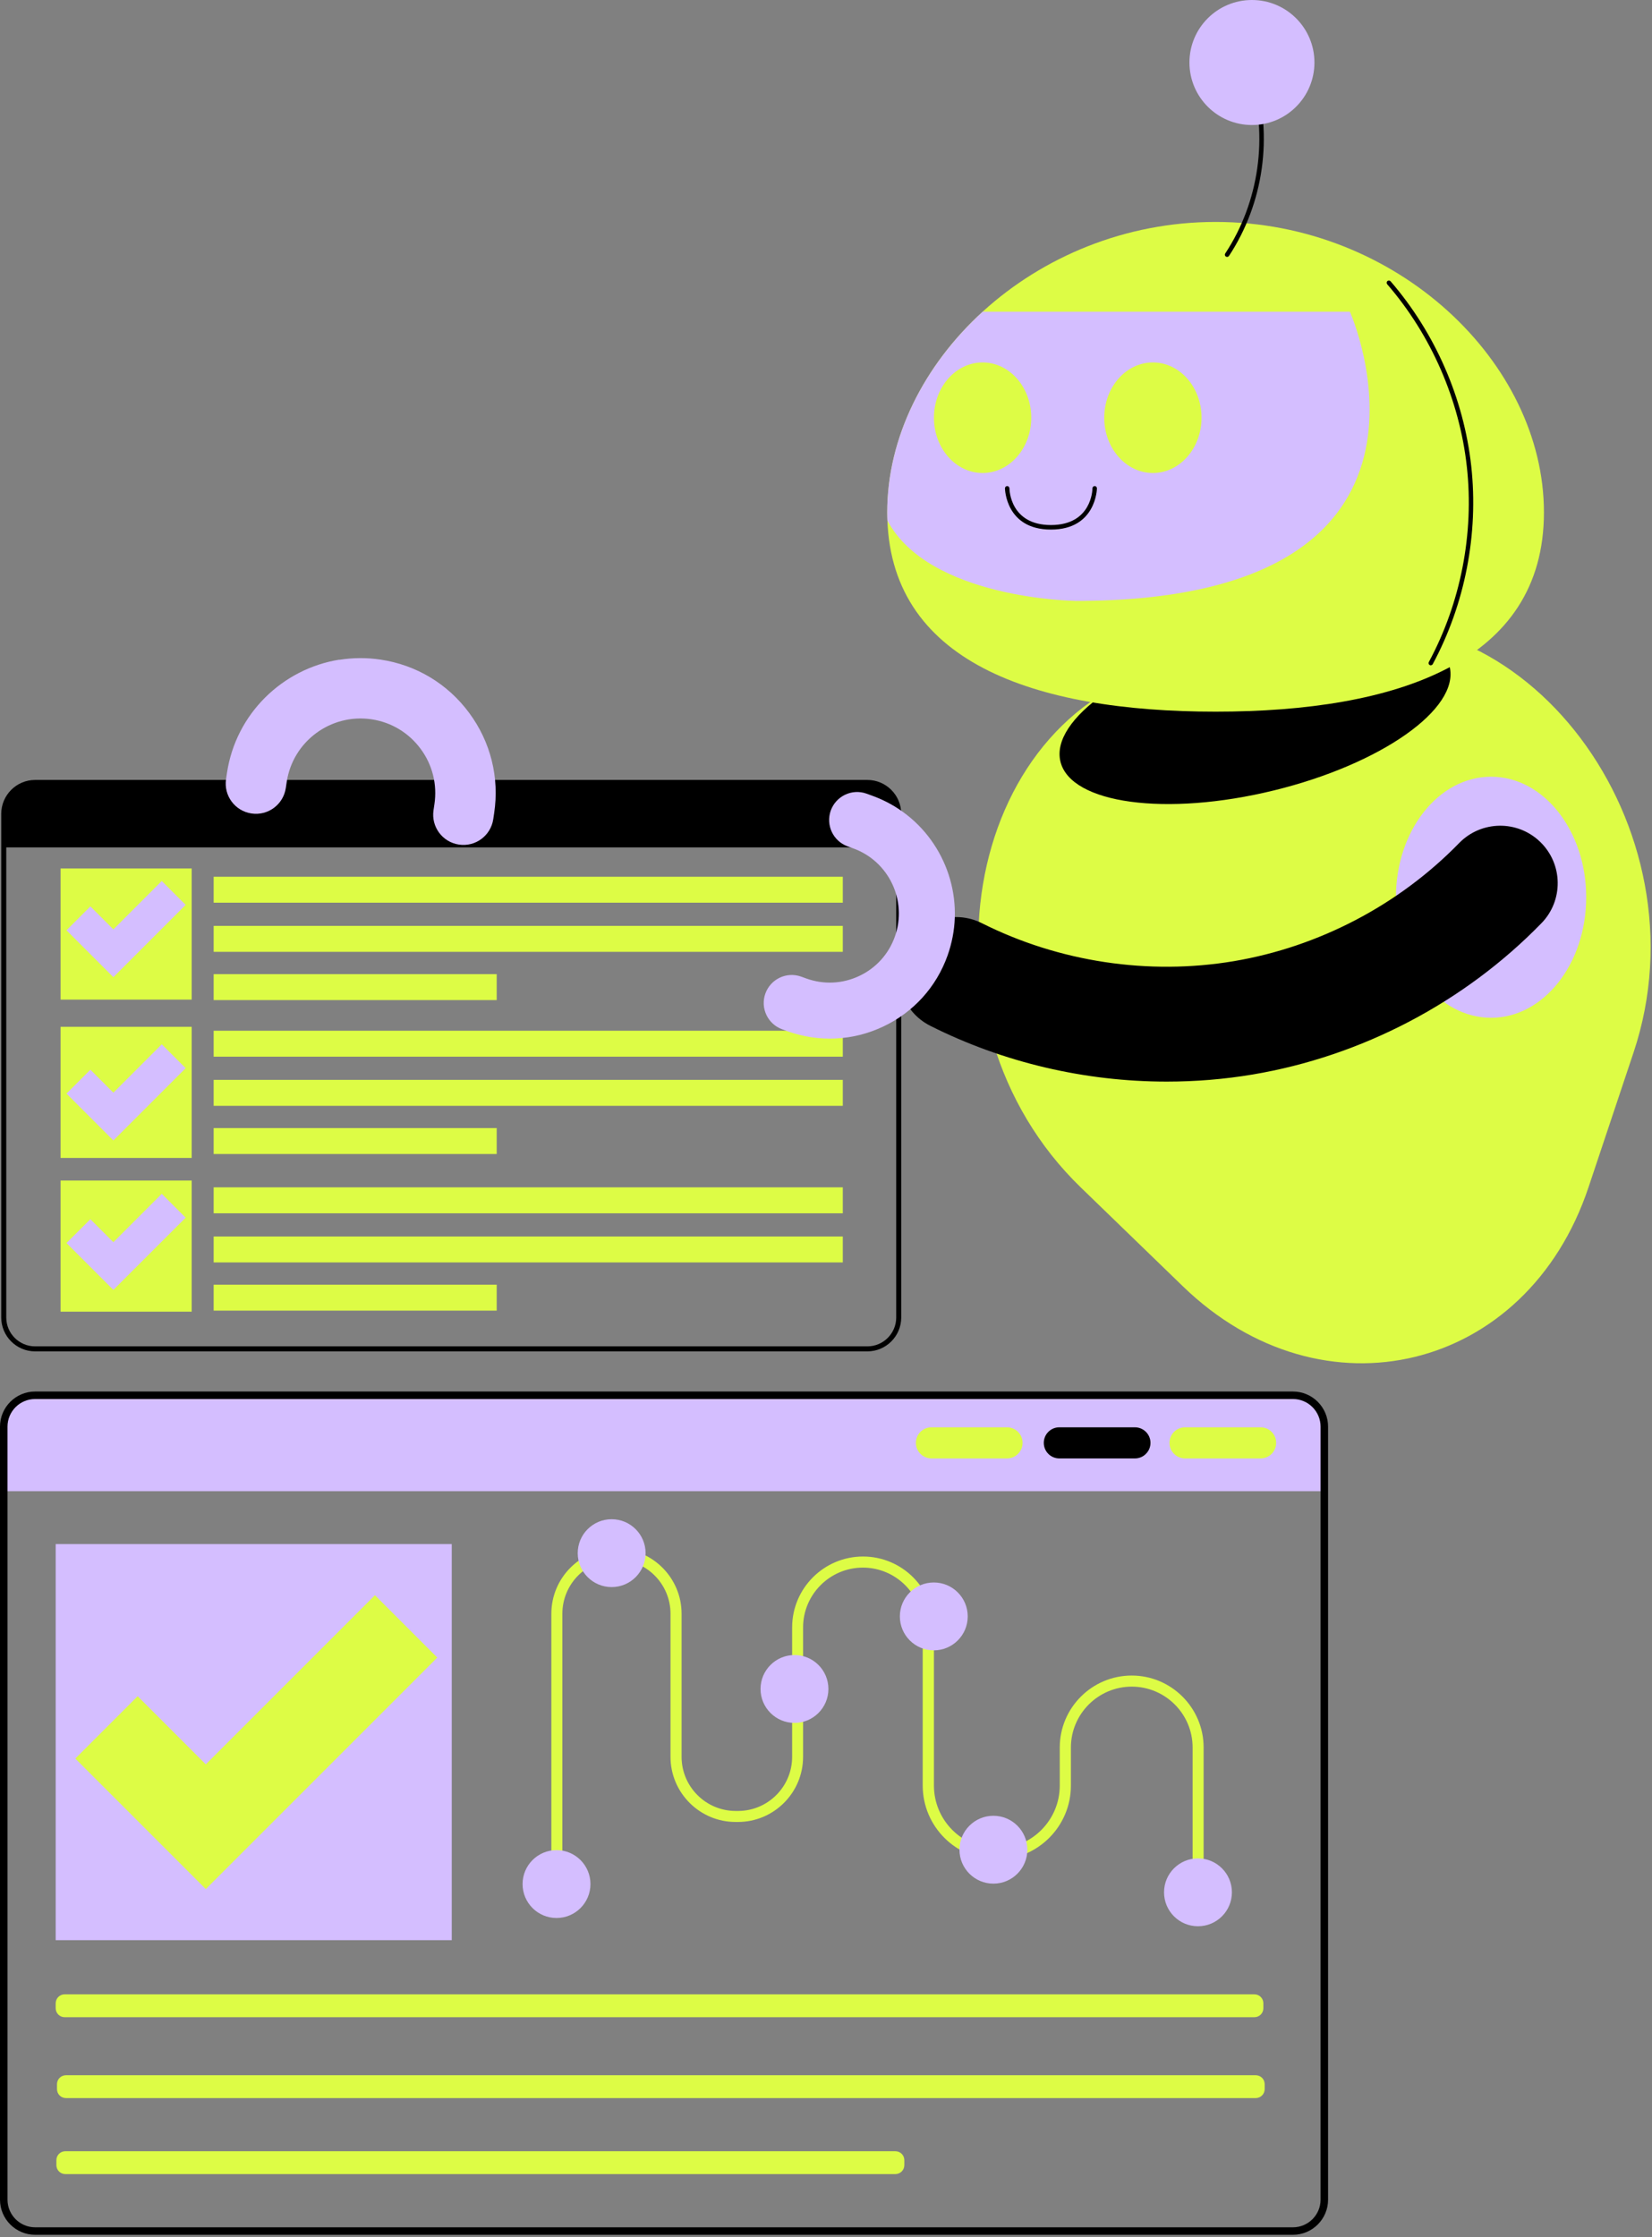 <?xml version="1.0" encoding="UTF-8"?> <svg xmlns="http://www.w3.org/2000/svg" width="240" height="325" viewBox="0 0 240 325" fill="none"><rect x="0" y="0" width="240" height="325" fill="#808080" stroke="none"/><g clip-path="url(#clip0_1529_9479)"><path d="M126.01 196.31H5.1C2.39 196.31 0.18 194.1 0.18 191.39V118.22C0.18 115.51 2.39 113.3 5.1 113.3H126.01C128.72 113.3 130.93 115.51 130.93 118.22V191.39C130.93 194.1 128.72 196.31 126.01 196.31ZM5.1 114.03C2.79 114.03 0.91 115.91 0.91 118.22V191.39C0.91 193.7 2.79 195.58 5.1 195.58H126.01C128.32 195.58 130.2 193.7 130.2 191.39V118.22C130.2 115.91 128.32 114.03 126.01 114.03H5.1Z" fill="black"></path><path d="M5.1 113.66H126.01C128.52 113.66 130.56 115.7 130.56 118.21V123.1H0.54V118.21C0.54 115.7 2.58 113.66 5.09 113.66H5.1Z" fill="black"></path><path d="M8.8 145.21H27.85L27.85 126.16H8.8L8.8 145.21Z" fill="#DDFC45"></path><path d="M8.8 168.21H27.85L27.85 149.16H8.8L8.8 168.21Z" fill="#DDFC45"></path><path d="M8.8 190.54H27.85L27.85 171.49H8.8L8.8 190.54Z" fill="#DDFC45"></path><path d="M16.47 141.95L9.66 135.14L13.13 131.67L16.47 135.01L23.5 127.98L26.97 131.45L16.47 141.95Z" fill="#D4BEFF"></path><path d="M16.47 165.67L9.66 158.86L13.13 155.39L16.47 158.73L23.5 151.7L26.97 155.17L16.47 165.67Z" fill="#D4BEFF"></path><path d="M16.47 187.38L9.66 180.57L13.13 177.11L16.47 180.45L23.5 173.42L26.97 176.89L16.47 187.38Z" fill="#D4BEFF"></path><path d="M31.04 131.13H122.44V127.36L31.04 127.36V131.13Z" fill="#DDFC45"></path><path d="M31.04 138.27H122.44V134.5H31.04V138.27Z" fill="#DDFC45"></path><path d="M31.04 145.28H72.16V141.51H31.04V145.28Z" fill="#DDFC45"></path><path d="M31.04 153.5H122.44V149.73H31.04V153.5Z" fill="#DDFC45"></path><path d="M31.04 160.64H122.44V156.87H31.04V160.64Z" fill="#DDFC45"></path><path d="M31.04 167.64H72.16V163.87H31.04V167.64Z" fill="#DDFC45"></path><path d="M31.04 176.25H122.44V172.48H31.04V176.25Z" fill="#DDFC45"></path><path d="M31.04 183.39H122.44V179.62H31.04V183.39Z" fill="#DDFC45"></path><path d="M31.04 190.39H72.16V186.62H31.04V190.39Z" fill="#DDFC45"></path><path d="M237.32 152.89L230.77 172.49C221.8 199.3 192.17 206.53 171.86 186.87L157.01 172.49C132.22 148.5 139.69 104.16 169.75 96.82L191.15 91.6C221.21 84.26 248.26 120.17 237.32 152.89Z" fill="#DDFC45"></path><path d="M185.038 114.83C200.651 111.018 212.095 102.961 210.599 96.834C209.104 90.707 195.234 88.83 179.621 92.642C164.008 96.453 152.564 104.51 154.06 110.638C155.556 116.765 169.425 118.642 185.038 114.83Z" fill="black"></path><path d="M224.3 74.43C224.3 96.2 202.94 103.38 176.6 103.38C150.26 103.38 128.9 96.19 128.9 74.43C128.9 52.67 150.26 32.24 176.6 32.24C202.94 32.24 224.3 52.66 224.3 74.43Z" fill="#DDFC45"></path><path d="M156.19 87.29C156.19 87.29 135 87.03 128.92 75.62C128.9 75.23 128.89 74.83 128.89 74.43C128.89 63.6 134.19 53.1 142.76 45.28H196.11C196.11 45.28 214.9 87.3 156.2 87.3L156.19 87.29Z" fill="#D4BEFF"></path><path d="M142.75 68.71C146.654 68.71 149.82 65.115 149.82 60.68C149.82 56.245 146.654 52.65 142.75 52.65C138.845 52.65 135.68 56.245 135.68 60.68C135.68 65.115 138.845 68.71 142.75 68.71Z" fill="#DDFC45"></path><path d="M167.49 68.71C171.395 68.71 174.56 65.115 174.56 60.68C174.56 56.245 171.395 52.65 167.49 52.65C163.585 52.65 160.42 56.245 160.42 60.68C160.42 65.115 163.585 68.71 167.49 68.71Z" fill="#DDFC45"></path><path d="M152.68 76.93C146.1 76.93 146 71 146 70.94C146 70.76 146.14 70.61 146.32 70.61C146.5 70.61 146.64 70.75 146.65 70.93C146.65 71.15 146.76 76.27 152.68 76.27C158.6 76.27 158.71 71.15 158.71 70.93C158.71 70.75 158.86 70.61 159.04 70.61C159.22 70.61 159.36 70.76 159.36 70.94C159.36 71 159.25 76.93 152.68 76.93Z" fill="black"></path><path d="M207.86 96.65C207.81 96.65 207.76 96.64 207.71 96.61C207.55 96.53 207.49 96.33 207.58 96.17C212.21 87.57 214.17 77.5 213.1 67.79C212.03 58.09 207.92 48.68 201.53 41.29C201.41 41.15 201.43 40.95 201.56 40.83C201.69 40.71 201.9 40.73 202.02 40.86C208.49 48.34 212.66 57.88 213.74 67.71C214.82 77.54 212.84 87.76 208.15 96.47C208.09 96.58 207.98 96.64 207.86 96.64V96.65Z" fill="black"></path><path d="M178.27 37.32C178.21 37.32 178.15 37.3 178.09 37.27C177.94 37.17 177.9 36.97 178 36.82C182.94 29.33 184.28 19.75 181.6 11.19C181.55 11.02 181.64 10.84 181.81 10.78C181.98 10.73 182.16 10.82 182.22 10.99C184.96 19.73 183.59 29.52 178.55 37.17C178.49 37.26 178.38 37.32 178.28 37.32H178.27Z" fill="black"></path><path d="M181.88 18.16C186.895 18.16 190.96 14.095 190.96 9.08C190.96 4.065 186.895 0 181.88 0C176.865 0 172.8 4.065 172.8 9.08C172.8 14.095 176.865 18.16 181.88 18.16Z" fill="#D4BEFF"></path><path d="M216.62 147.85C224.252 147.85 230.44 140.011 230.44 130.34C230.44 120.67 224.252 112.83 216.62 112.83C208.987 112.83 202.8 120.67 202.8 130.34C202.8 140.011 208.987 147.85 216.62 147.85Z" fill="#D4BEFF"></path><path d="M169.51 157.12C157.64 157.12 145.78 154.36 135.16 149.02C131.04 146.95 129.38 141.94 131.45 137.82C133.52 133.7 138.53 132.04 142.65 134.11C153.86 139.74 166.85 141.7 179.22 139.63C191.59 137.55 203.23 131.46 211.98 122.47C215.2 119.17 220.48 119.1 223.78 122.32C227.08 125.54 227.15 130.82 223.93 134.12C212.72 145.63 197.82 153.43 181.98 156.09C177.86 156.78 173.68 157.12 169.5 157.12H169.51Z" fill="black"></path><path d="M49.28 95.85C51.22 95.54 53.24 95.51 55.29 95.82C60.47 96.59 65.05 99.34 68.16 103.56C71.28 107.77 72.57 112.95 71.79 118.13L71.66 119C71.3 121.4 69.07 123.05 66.67 122.69C64.27 122.33 62.62 120.1 62.98 117.7L63.11 116.83C63.54 113.96 62.83 111.1 61.1 108.77C59.37 106.44 56.85 104.92 53.98 104.49C48.06 103.61 42.53 107.7 41.65 113.61L41.52 114.48C41.16 116.88 38.93 118.53 36.53 118.17C34.13 117.81 32.48 115.58 32.84 113.18L32.97 112.31C34.26 103.65 41.06 97.16 49.27 95.83L49.28 95.85Z" fill="#D4BEFF"></path><path d="M138.71 133.34C138.65 135.16 138.3 137 137.66 138.81C136.03 143.38 132.71 147.05 128.32 149.12C123.93 151.2 119 151.44 114.42 149.81L113.65 149.53C111.54 148.77 110.43 146.45 111.19 144.33C111.95 142.22 114.27 141.11 116.39 141.87L117.16 142.15C119.69 143.05 122.41 142.92 124.84 141.77C127.27 140.62 129.1 138.6 130 136.07C131.86 130.85 129.14 125.09 123.92 123.23L123.15 122.95C121.04 122.19 119.94 119.87 120.69 117.75C121.45 115.64 123.77 114.53 125.89 115.29L126.66 115.57C134.29 118.3 138.98 125.64 138.71 133.34Z" fill="#D4BEFF"></path><path d="M65.63 224.3H8.09V281.84H65.63V224.3Z" fill="#D4BEFF"></path><path d="M5.1 202.69H187.84C190.35 202.69 192.39 204.73 192.39 207.24V216.62H0.54V207.24C0.54 204.73 2.58 202.69 5.09 202.69H5.1Z" fill="#D4BEFF"></path><path d="M187.84 324.64H5.1C2.29 324.64 0 322.35 0 319.54V207.24C0 204.43 2.29 202.14 5.1 202.14H187.84C190.65 202.14 192.94 204.43 192.94 207.24V319.54C192.94 322.35 190.65 324.64 187.84 324.64ZM5.1 203.23C2.89 203.23 1.09 205.03 1.09 207.24V319.54C1.09 321.75 2.89 323.55 5.1 323.55H187.84C190.05 323.55 191.85 321.75 191.85 319.54V207.24C191.85 205.03 190.05 203.23 187.84 203.23H5.1Z" fill="black"></path><path d="M185.4 209.6C185.4 210.22 185.15 210.79 184.74 211.2C184.33 211.61 183.76 211.86 183.14 211.86H172.16C170.92 211.86 169.9 210.85 169.9 209.6C169.9 208.98 170.16 208.41 170.56 208C170.98 207.59 171.54 207.34 172.16 207.34H183.14C184.39 207.34 185.4 208.35 185.4 209.6Z" fill="#DDFC45"></path><path d="M167.14 209.6C167.14 210.22 166.89 210.79 166.47 211.2C166.07 211.61 165.5 211.86 164.88 211.86H153.9C152.65 211.86 151.64 210.85 151.64 209.6C151.64 208.98 151.89 208.41 152.3 208C152.71 207.59 153.27 207.34 153.9 207.34H164.88C166.12 207.34 167.14 208.35 167.14 209.6Z" fill="black"></path><path d="M148.56 209.6C148.56 210.22 148.31 210.79 147.89 211.2C147.49 211.61 146.92 211.86 146.3 211.86H135.32C134.07 211.86 133.06 210.85 133.06 209.6C133.06 208.98 133.31 208.41 133.72 208C134.13 207.59 134.69 207.34 135.32 207.34H146.3C147.54 207.34 148.56 208.35 148.56 209.6Z" fill="#DDFC45"></path><path d="M29.9 274.42L10.94 255.46L20 246.4L29.9 256.3L54.47 231.73L63.53 240.79L29.9 274.42Z" fill="#DDFC45"></path><path d="M182.24 289.71H9.39C8.672 289.71 8.09 290.292 8.09 291.01V291.73C8.09 292.448 8.672 293.03 9.39 293.03H182.24C182.958 293.03 183.54 292.448 183.54 291.73V291.01C183.54 290.292 182.958 289.71 182.24 289.71Z" fill="#DDFC45"></path><path d="M182.43 301.46H9.58C8.862 301.46 8.28 302.042 8.28 302.76V303.48C8.28 304.198 8.862 304.78 9.58 304.78H182.43C183.148 304.78 183.73 304.198 183.73 303.48V302.76C183.73 302.042 183.148 301.46 182.43 301.46Z" fill="#DDFC45"></path><path d="M130.08 312.5H9.49C8.772 312.5 8.19 313.082 8.19 313.8V314.52C8.19 315.238 8.772 315.82 9.49 315.82H130.08C130.798 315.82 131.38 315.238 131.38 314.52V313.8C131.38 313.082 130.798 312.5 130.08 312.5Z" fill="#DDFC45"></path><path d="M144.8 270.13C138.87 270.13 134.05 265.31 134.05 259.38V236.41C134.05 231.62 130.15 227.72 125.36 227.72C120.57 227.72 116.67 231.62 116.67 236.41V255.21C116.67 260.43 112.42 264.67 107.21 264.67H106.87C101.65 264.67 97.41 260.42 97.41 255.21V234.42C97.41 230.09 93.89 226.56 89.55 226.56C85.21 226.56 81.7 230.08 81.7 234.42V273.36C81.7 273.8 81.34 274.16 80.9 274.16C80.46 274.16 80.1 273.8 80.1 273.36V234.42C80.1 229.2 84.34 224.96 89.56 224.96C94.78 224.96 99.02 229.21 99.02 234.42V255.21C99.02 259.54 102.54 263.07 106.88 263.07H107.22C111.55 263.07 115.08 259.55 115.08 255.21V236.41C115.08 230.73 119.7 226.11 125.38 226.11C131.06 226.11 135.68 230.73 135.68 236.41V259.38C135.68 264.42 139.78 268.52 144.82 268.52C149.86 268.52 153.96 264.42 153.96 259.38V253.85C153.96 248.09 158.65 243.4 164.41 243.4C170.17 243.4 174.86 248.09 174.86 253.85V276.44C174.86 276.88 174.5 277.24 174.06 277.24C173.62 277.24 173.26 276.88 173.26 276.44V253.85C173.26 248.97 169.29 245.01 164.42 245.01C159.55 245.01 155.58 248.98 155.58 253.85V259.38C155.58 265.31 150.76 270.13 144.83 270.13H144.8Z" fill="#DDFC45"></path><path d="M88.86 230.55C91.582 230.55 93.79 228.343 93.79 225.62C93.79 222.897 91.582 220.69 88.86 220.69C86.137 220.69 83.93 222.897 83.93 225.62C83.93 228.343 86.137 230.55 88.86 230.55Z" fill="#D4BEFF"></path><path d="M115.42 250.28C118.143 250.28 120.35 248.073 120.35 245.35C120.35 242.627 118.143 240.42 115.42 240.42C112.697 240.42 110.49 242.627 110.49 245.35C110.49 248.073 112.697 250.28 115.42 250.28Z" fill="#D4BEFF"></path><path d="M135.66 239.74C138.383 239.74 140.59 237.533 140.59 234.81C140.59 232.087 138.383 229.88 135.66 229.88C132.937 229.88 130.73 232.087 130.73 234.81C130.73 237.533 132.937 239.74 135.66 239.74Z" fill="#D4BEFF"></path><path d="M144.32 273.63C147.043 273.63 149.25 271.423 149.25 268.7C149.25 265.977 147.043 263.77 144.32 263.77C141.597 263.77 139.39 265.977 139.39 268.7C139.39 271.423 141.597 273.63 144.32 273.63Z" fill="#D4BEFF"></path><path d="M174.04 279.82C176.763 279.82 178.97 277.613 178.97 274.89C178.97 272.167 176.763 269.96 174.04 269.96C171.317 269.96 169.11 272.167 169.11 274.89C169.11 277.613 171.317 279.82 174.04 279.82Z" fill="#D4BEFF"></path><path d="M80.85 278.62C83.573 278.62 85.78 276.413 85.78 273.69C85.78 270.967 83.573 268.76 80.85 268.76C78.127 268.76 75.92 270.967 75.92 273.69C75.92 276.413 78.127 278.62 80.85 278.62Z" fill="#D4BEFF"></path></g><defs><clipPath id="clip0_1529_9479"><rect width="239.8" height="324.64" fill="white"></rect></clipPath></defs></svg> 